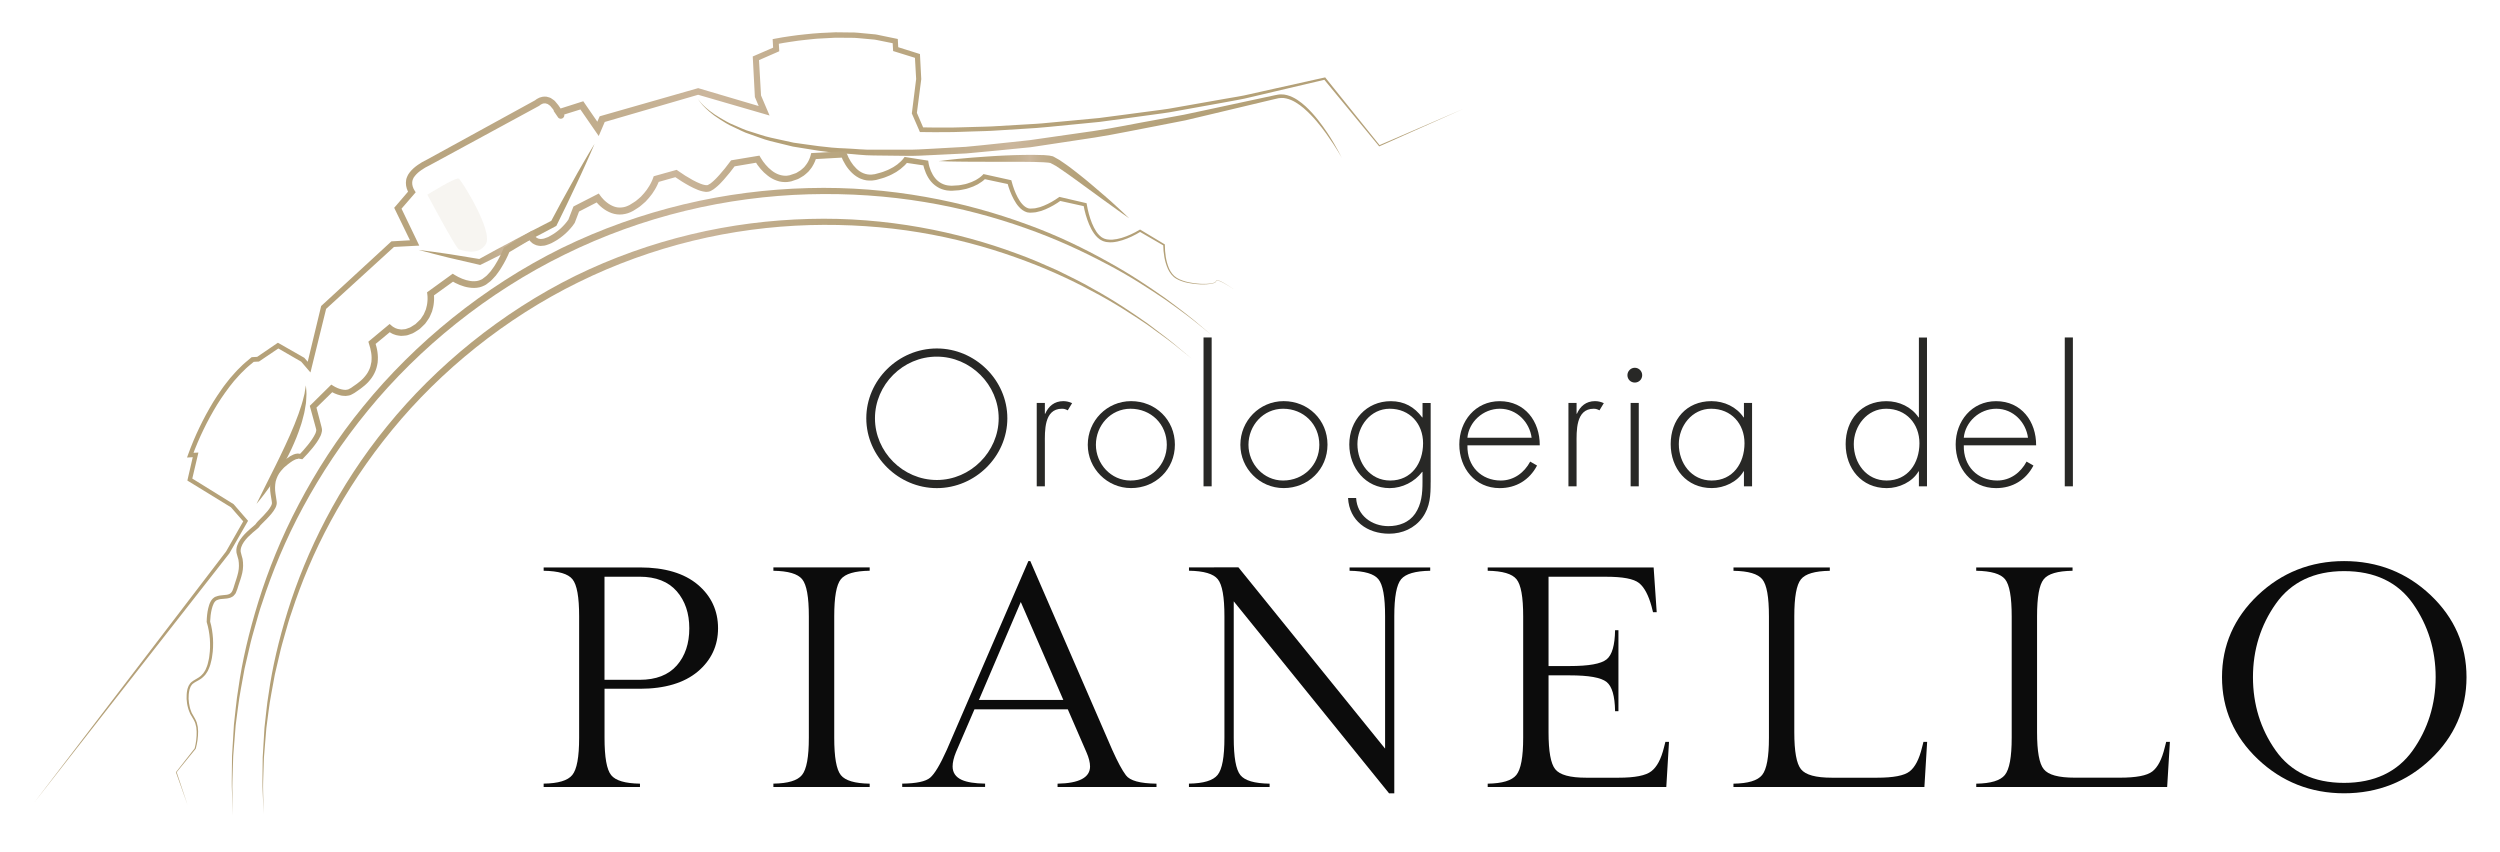 <?xml version="1.0" encoding="UTF-8"?>
<svg xmlns="http://www.w3.org/2000/svg" xmlns:xlink="http://www.w3.org/1999/xlink" version="1.1" id="Livello_1" x="0px" y="0px" viewBox="0 0 701 239" style="enable-background:new 0 0 701 239;" xml:space="preserve">
<style type="text/css">
	.st0{opacity:0.95;}
	.st1{fill:#1D1D1B;}
	.st2{fill:url(#SVGID_1_);}
	.st3{fill:#B3A077;}
	.st4{fill:url(#SVGID_00000100346502766128789630000001160098290509425839_);}
	.st5{fill:url(#SVGID_00000163778726088847713240000003030167901676987031_);}
	.st6{opacity:0.1;fill:#B09A6E;}
	.st7{fill:url(#SVGID_00000158715116833594710300000016777249526989469870_);}
	.st8{fill:url(#SVGID_00000099663781847417240260000004391698069338317990_);}
	.st9{fill:url(#SVGID_00000070828770052254971460000017808248880277076354_);}
	.st10{fill:url(#SVGID_00000174591364988894343900000000897767140559186307_);}
</style>
<g class="st0">
	<g>
		<path class="st1" d="M282.46,117.29c0,10.72-9.06,19.58-19.77,19.58c-10.73,0-19.78-8.86-19.78-19.58c0-10.72,9-19.58,19.78-19.58    C273.41,97.71,282.46,106.56,282.46,117.29z M245.34,117.29c0,9.41,7.84,17.3,17.35,17.3c9.46,0,17.34-7.94,17.34-17.3    c0-9.41-7.89-17.29-17.34-17.29C253.17,99.99,245.34,107.88,245.34,117.29z"></path>
		<path class="st1" d="M292.98,116.02h0.1c0.91-2.12,2.58-3.54,5.06-3.54c0.91,0,1.67,0.2,2.48,0.56l-1.22,2.02    c-0.56-0.3-1.01-0.45-1.62-0.45c-5.11,0-4.8,6.37-4.8,9.81v11.94h-2.28v-23.37h2.28V116.02z"></path>
		<path class="st1" d="M329.44,124.67c0,6.93-5.41,12.19-12.29,12.19c-6.73,0-12.14-5.51-12.14-12.14c0-6.72,5.36-12.24,12.14-12.24    C324.03,112.48,329.44,117.74,329.44,124.67z M307.29,124.72c0,5.32,4.2,10.02,9.71,10.02c5.72,0,10.17-4.35,10.17-10.02    c0-5.76-4.4-10.11-10.17-10.11C311.43,114.61,307.29,119.31,307.29,124.72z"></path>
		<path class="st1" d="M339.75,136.36h-2.28V94.63h2.28V136.36z"></path>
		<path class="st1" d="M372.23,124.67c0,6.93-5.41,12.19-12.29,12.19c-6.73,0-12.14-5.51-12.14-12.14c0-6.72,5.36-12.24,12.14-12.24    C366.82,112.48,372.23,117.74,372.23,124.67z M350.07,124.72c0,5.32,4.2,10.02,9.71,10.02c5.72,0,10.16-4.35,10.16-10.02    c0-5.76-4.4-10.11-10.16-10.11C354.22,114.61,350.07,119.31,350.07,124.72z"></path>
		<path class="st1" d="M401.15,135.24c0,3.59-0.1,6.83-2.32,9.91c-2.18,2.98-5.62,4.5-9.31,4.5c-6.12,0-11.18-3.59-11.53-10.01h2.27    c0.26,4.86,4.35,7.89,9.05,7.89c2.94,0,5.77-1.01,7.49-3.49c1.82-2.68,2.07-5.71,2.07-8.85v-2.88h-0.1    c-2.07,2.78-5.56,4.56-9.1,4.56c-6.78,0-11.33-5.72-11.33-12.24c0-6.73,4.8-12.14,11.64-12.14c3.79,0,6.62,1.62,8.8,4.55h0.1    v-4.04h2.28V135.24z M380.62,124.52c0,5.36,3.54,10.22,9.2,10.22c5.97,0,9.21-4.86,9.21-10.47c0-5.41-3.7-9.66-9.36-9.66    C384.31,114.61,380.62,119.47,380.62,124.52z"></path>
		<path class="st1" d="M411.47,124.87c-0.15,5.92,3.95,9.87,9.35,9.87c3.64,0,6.58-2.18,8.25-5.31l1.92,1.11    c-2.13,4.05-5.87,6.33-10.47,6.33c-6.93,0-11.33-5.61-11.33-12.24c0-6.53,4.5-12.14,11.33-12.14c7.08,0,11.28,5.67,11.23,12.39    H411.47z M429.47,122.75c-0.56-4.3-4.1-8.14-8.9-8.14c-4.76,0-8.71,3.74-9.11,8.14H429.47z"></path>
		<path class="st1" d="M442.07,116.02h0.1c0.91-2.12,2.58-3.54,5.06-3.54c0.91,0,1.67,0.2,2.48,0.56l-1.22,2.02    c-0.55-0.3-1.01-0.45-1.62-0.45c-5.1,0-4.8,6.37-4.8,9.81v11.94h-2.28v-23.37h2.28V116.02z"></path>
		<path class="st1" d="M460.47,105.2c0,1.16-0.91,2.07-2.07,2.07c-1.17,0-2.07-0.91-2.07-2.07c0-1.11,0.91-2.08,2.07-2.08    C459.56,103.12,460.47,104.09,460.47,105.2z M459.51,136.36h-2.28v-23.37h2.28V136.36z"></path>
		<path class="st1" d="M491.28,136.36H489v-4.21h-0.1c-1.72,2.99-5.46,4.71-8.91,4.71c-7.08,0-11.53-5.51-11.53-12.34    c0-6.83,4.4-12.04,11.43-12.04c3.59,0,7.03,1.62,9.01,4.55h0.1v-4.04h2.28V136.36z M470.74,124.52c0,5.36,3.54,10.22,9.21,10.22    c5.97,0,9.21-4.86,9.21-10.47c0-5.41-3.69-9.66-9.36-9.66C474.43,114.61,470.74,119.47,470.74,124.52z"></path>
		<path class="st1" d="M538.06,132.16h-0.1c-1.72,2.99-5.47,4.71-8.91,4.71c-7.07,0-11.53-5.51-11.53-12.34    c0-6.83,4.4-12.04,11.43-12.04c3.59,0,7.03,1.62,9.01,4.55h0.1v-22.4h2.27v41.73h-2.27V132.16z M538.21,124.27    c0-5.41-3.69-9.66-9.35-9.66c-5.36,0-9.06,4.86-9.06,9.91c0,5.36,3.54,10.22,9.21,10.22    C534.97,134.74,538.21,129.88,538.21,124.27z"></path>
		<path class="st1" d="M550.65,124.87c-0.16,5.92,3.94,9.87,9.36,9.87c3.64,0,6.57-2.18,8.24-5.31l1.93,1.11    c-2.12,4.05-5.87,6.33-10.48,6.33c-6.93,0-11.33-5.61-11.33-12.24c0-6.53,4.51-12.14,11.33-12.14c7.08,0,11.28,5.67,11.23,12.39    H550.65z M568.65,122.75c-0.56-4.3-4.09-8.14-8.9-8.14c-4.76,0-8.7,3.74-9.11,8.14H568.65z"></path>
		<path class="st1" d="M581.24,136.36h-2.28V94.63h2.28V136.36z"></path>
	</g>
	<g>
		<path d="M201.34,176.17c0-4.95-1.92-9.07-5.69-12.24c-3.81-3.2-9.26-4.82-16.19-4.82h-27.02v0.93c4.2,0.07,6.85,0.86,8.08,2.38    c1.26,1.56,1.87,4.97,1.87,10.4v34.04c0,5.44-0.63,8.86-1.92,10.45c-1.27,1.56-3.9,2.36-8.03,2.42v0.94h27.01v-0.93    c-4.2-0.07-6.84-0.86-8.08-2.39c-1.25-1.55-1.86-4.99-1.86-10.5v-13.72h9.95c6.93,0,12.38-1.63,16.19-4.82    C199.43,185.13,201.34,181.04,201.34,176.17z M189.78,186.59c-2.35,2.68-5.85,4.03-10.43,4.03h-9.85v-28.91h9.85    c4.57,0,8.07,1.38,10.43,4.1c2.33,2.69,3.5,6.17,3.5,10.36C193.29,180.43,192.11,183.93,189.78,186.59z"></path>
		<path d="M216.85,160.04c4.2,0.07,6.84,0.86,8.08,2.38c1.26,1.56,1.87,4.97,1.87,10.4v34.04c0,5.43-0.63,8.85-1.92,10.45    c-1.27,1.56-3.89,2.36-8.02,2.42v0.94h27v-0.93c-4.2-0.07-6.84-0.86-8.08-2.39c-1.25-1.56-1.86-5-1.86-10.5v-34.04    c0-5.43,0.61-8.84,1.86-10.4c1.24-1.53,3.88-2.31,8.08-2.38v-0.93h-27V160.04z"></path>
		<path d="M260.82,218.06c-1.26,1.07-3.83,1.62-7.84,1.67v0.93h23.24v-0.93c-2.93-0.05-5.07-0.39-6.54-1.05    c-1.7-0.77-2.57-2.04-2.57-3.77c0-1.13,0.32-2.48,0.95-4.02l5.18-12h26.17l5.22,12.02c0.68,1.54,1.02,2.9,1.02,4.01    c0,3.1-3.07,4.72-9.11,4.82v0.93h27.74v-0.93c-4.63-0.06-7.43-0.83-8.57-2.35c-1.07-1.42-2.32-3.75-3.84-7.14l-22.98-52.93h-0.53    l-22.87,52.92C263.61,214.43,262.08,216.98,260.82,218.06z M274.62,195.96l11.61-27.16l0.21,0.49l11.72,26.98h-23.69    L274.62,195.96z"></path>
		<path d="M401.03,160.04v-0.93h-22.61v0.93c4.21,0.07,6.85,0.85,8.09,2.38c1.26,1.55,1.87,4.94,1.87,10.35v37.14l-1.13-1.39    l-40-49.44l-13.86,0.02v0.93c4.2,0.07,6.85,0.86,8.08,2.38c1.26,1.56,1.86,4.97,1.86,10.4v34.04c0,5.42-0.62,8.84-1.92,10.45    c-1.27,1.56-3.9,2.36-8.03,2.43v0.94H356v-0.93c-4.28-0.07-6.95-0.86-8.19-2.39c-1.26-1.56-1.87-5-1.87-10.5v-38.24l0.41,0.51    l43.14,53.32h1.47v-49.63c0-5.44,0.63-8.84,1.92-10.41C394.18,160.89,396.84,160.11,401.03,160.04z"></path>
		<path d="M466.98,208.01l-0.41,1.61c-0.81,3.25-1.96,5.42-3.53,6.63c-1.56,1.22-4.58,1.82-9.24,1.82h-9.01    c-4.57,0-7.42-0.78-8.71-2.39c-1.25-1.56-1.87-4.96-1.87-10.39v-15.92h5.88c5.43,0,8.84,0.61,10.4,1.86    c1.53,1.23,2.31,3.91,2.38,8.19h0.94V176.7h-0.94c-0.07,4.27-0.85,6.95-2.38,8.19c-1.58,1.26-4.97,1.87-10.4,1.87h-5.88v-25.04    h16.13c4.73,0,7.76,0.58,9.24,1.76c1.47,1.17,2.65,3.38,3.52,6.57l0.41,1.62h1.03l-0.86-12.56h-46.53v0.93    c4.2,0.07,6.85,0.86,8.08,2.38c1.26,1.56,1.87,4.97,1.87,10.4v34.04c0,5.42-0.63,8.84-1.92,10.45c-1.27,1.56-3.9,2.36-8.03,2.43    v0.94h50.08l0.76-12.66H466.98z"></path>
		<path d="M539.34,208.01l-0.41,1.61c-0.79,3.27-1.96,5.51-3.48,6.69c-1.52,1.18-4.52,1.76-9.18,1.76h-12.56    c-4.58,0-7.43-0.78-8.72-2.39c-1.25-1.56-1.87-4.96-1.87-10.39v-32.46c0-5.43,0.61-8.84,1.87-10.4c1.24-1.53,3.88-2.31,8.09-2.38    v-0.93h-27.01v0.93c4.2,0.07,6.84,0.86,8.08,2.38c1.26,1.56,1.86,4.97,1.86,10.4v34.04c0,5.43-0.63,8.86-1.92,10.45    c-1.27,1.56-3.9,2.36-8.03,2.42v0.94h53.54l0.77-12.66H539.34z"></path>
		<path d="M607.4,208.01l-0.41,1.61c-0.81,3.33-1.95,5.51-3.47,6.69c-1.52,1.18-4.52,1.75-9.18,1.75h-12.56    c-4.59,0-7.44-0.78-8.72-2.39c-1.26-1.55-1.87-4.96-1.87-10.39v-32.46c0-5.44,0.61-8.84,1.87-10.4c1.23-1.53,3.87-2.31,8.08-2.38    v-0.93h-27.01v0.93c4.2,0.07,6.85,0.86,8.09,2.38c1.25,1.56,1.86,4.97,1.86,10.4v34.04c0,5.43-0.63,8.85-1.92,10.45    c-1.27,1.56-3.89,2.36-8.02,2.43v0.94h53.53l0.77-12.66H607.4z"></path>
		<path d="M681.56,166.89c-6.69-6.35-14.86-9.56-24.28-9.56c-9.35,0-17.49,3.22-24.17,9.56c-6.68,6.34-10.06,14.08-10.06,22.99    c0,8.92,3.39,16.66,10.06,23c6.69,6.34,14.82,9.56,24.17,9.56c9.42,0,17.59-3.22,24.28-9.56c6.67-6.33,10.05-14.07,10.05-23    C691.61,180.96,688.23,173.22,681.56,166.89z M676.54,210.41c-4.29,6.04-10.78,9.11-19.26,9.11c-8.49,0-14.96-3.07-19.21-9.12    c-4.21-5.97-6.34-12.88-6.34-20.52c0-7.63,2.15-14.56,6.4-20.58c4.29-6.08,10.74-9.16,19.16-9.16c8.56,0,15.06,3.08,19.32,9.17    c4.21,6.01,6.35,12.94,6.35,20.57C682.94,197.51,680.79,204.42,676.54,210.41z"></path>
	</g>
</g>
<g>
	
		<linearGradient id="SVGID_1_" gradientUnits="userSpaceOnUse" x1="37.308" y1="108.772" x2="448.031" y2="108.772" gradientTransform="matrix(0.999 -0.055 0.055 0.999 -39.173 16.899)">
		<stop offset="0" style="stop-color:#B3A077"></stop>
		<stop offset="0.21" style="stop-color:#B5A179"></stop>
		<stop offset="0.33" style="stop-color:#BAA682"></stop>
		<stop offset="0.428" style="stop-color:#C3AF90"></stop>
		<stop offset="0.486" style="stop-color:#CBB69C"></stop>
		<stop offset="0.547" style="stop-color:#C1AD8D"></stop>
		<stop offset="0.631" style="stop-color:#B9A680"></stop>
		<stop offset="0.744" style="stop-color:#B4A179"></stop>
		<stop offset="1" style="stop-color:#B3A077"></stop>
	</linearGradient>
	<path class="st2" d="M9.69,224.91l53.74-70.33l-0.04,0.06l5-8.79l0.06,0.62l-3.75-4.29l0.13,0.11l-11.93-7.32l-0.36-0.22l0.09-0.41   l1.6-6.93l0.62,0.74l-1.5,0.09l-0.91,0.05l0.31-0.85c1.85-5.15,4.22-10.05,7.04-14.73c0.74-1.14,1.45-2.3,2.26-3.41   c0.76-1.14,1.64-2.19,2.48-3.27c0.92-1.02,1.79-2.08,2.8-3.02c0.94-1,2.04-1.84,3.09-2.74l0.15-0.12l0.22-0.01l1.5-0.09l-0.34,0.12   l5.62-3.83l0.36-0.24l0.38,0.22l6.9,3.94l0.11,0.06l0.08,0.09l1.79,2.07l-1.23,0.29L90,86.03l0.05-0.22l0.17-0.16l19.32-17.78   l0.21-0.19l0.29-0.02l6.15-0.35l-0.69,1.18l-4.73-9.73l-0.24-0.5l0.37-0.42l3.91-4.56l-0.05,1.06c-0.18-0.27-0.3-0.48-0.41-0.73   c-0.12-0.24-0.21-0.49-0.29-0.74c-0.16-0.52-0.26-1.05-0.25-1.61c0-0.55,0.1-1.13,0.32-1.63c0.13-0.28,0.19-0.46,0.4-0.81l0.4-0.55   c0.24-0.36,0.71-0.77,1.06-1.12c0.38-0.31,0.75-0.64,1.15-0.9c0.79-0.56,1.6-1.03,2.5-1.46l-0.06,0.04l30.55-16.76l-0.21,0.16   c0.24-0.23,0.42-0.34,0.64-0.49c0.23-0.12,0.45-0.26,0.69-0.36c0.5-0.19,1.02-0.31,1.59-0.29c0.28-0.03,0.54,0.05,0.81,0.13   c0.26,0.08,0.54,0.14,0.77,0.26l0.63,0.43c0.2,0.15,0.45,0.28,0.58,0.47l0.9,1.08c0.16,0.19,0.24,0.35,0.36,0.52l0.34,0.51   l0.68,1.03l0.09,0.14l0.04,0.07l0.03,0.04c0,0,0.13,0.24,0.15,0.37c0,0.12,0.06,0.02-0.02,0.43c-0.04,0.11-0.09,0.31-0.37,0.53   c-0.29,0.24-0.75,0.22-0.93,0.13c-0.38-0.17-0.37-0.28-0.44-0.33l-0.03-0.05l-0.05-0.08l-0.09-0.13l-0.35-0.51l-0.74-1.08l1.26-0.4   l6.39-2.04l0.7-0.22l0.42,0.61l4.53,6.59l-1.72,0.17l1.18-2.73l0.19-0.42l0.44-0.13l26.93-7.7l0.26-0.07l0.26,0.08l18.46,5.46   l-1.05,1.18l-1.72-4.08l-0.06-0.14l-0.01-0.15l-0.56-10.64l-0.03-0.59l0.54-0.23l5.7-2.47l-0.5,0.8l-0.12-2.24l-0.04-0.72   l0.69-0.13c1.41-0.27,2.8-0.51,4.21-0.7c1.41-0.19,2.81-0.4,4.22-0.52c1.41-0.12,2.82-0.32,4.24-0.37l4.25-0.2l4.26,0.05   c1.42-0.04,2.84,0.18,4.26,0.29l2.13,0.2c0.71,0.03,1.41,0.22,2.11,0.36l4.2,0.87l0.52,0.11l0.03,0.57l0.12,2.25l-0.52-0.67   l6.1,1.92l0.49,0.16l0.02,0.5l0.34,6.48l0,0.07l-0.01,0.07l-1.24,9.57l-0.05-0.37l2,4.64l-0.61-0.41c2.36,0.08,4.74,0.04,7.11,0.05   c2.38,0.03,4.75-0.11,7.13-0.15c2.38-0.08,4.75-0.09,7.13-0.26l7.12-0.42c2.37-0.14,4.75-0.25,7.11-0.51l7.1-0.66l7.1-0.67   l7.07-0.93l7.07-0.94c2.35-0.33,4.72-0.57,7.06-1.03l14.05-2.48c2.34-0.43,4.7-0.74,7.01-1.31l6.97-1.56l13.94-3.1l0.2-0.05   l0.12,0.16l15.2,18.93l-0.19-0.05l23.59-10.19L386.84,41l-0.11,0.05l-0.08-0.1l-15.43-18.73l0.32,0.11l-13.91,3.28l-6.96,1.64   c-2.31,0.6-4.67,0.94-7.01,1.4l-14.07,2.54c-2.34,0.47-4.71,0.72-7.07,1.06l-7.08,0.97l-7.09,0.96l-7.12,0.7l-7.12,0.7   c-2.37,0.26-4.75,0.39-7.13,0.54l-7.14,0.45c-2.38,0.18-4.77,0.21-7.15,0.29c-2.38,0.06-4.76,0.2-7.15,0.19   c-2.39,0-4.77,0.05-7.17-0.02l-0.43-0.01l-0.17-0.4l-2.02-4.64l-0.08-0.17l0.03-0.19l1.2-9.57l-0.01,0.13l-0.37-6.48l0.51,0.66   l-6.11-1.9l-0.49-0.15l-0.03-0.52l-0.13-2.25l0.55,0.68l-4.06-0.82c-0.68-0.12-1.35-0.31-2.04-0.34l-2.08-0.19   c-1.38-0.1-2.76-0.31-4.16-0.27l-4.18-0.03l-4.18,0.22c-1.39,0.04-2.78,0.25-4.17,0.37c-1.39,0.12-2.77,0.34-4.15,0.54   c-1.38,0.19-2.76,0.44-4.11,0.7l0.65-0.86l0.13,2.25l0.03,0.58l-0.53,0.23l-5.69,2.49l0.51-0.82l0.61,10.64l-0.07-0.29l1.73,4.07   l0.73,1.7l-1.78-0.52L195.5,26.5h0.51l-26.89,7.83l0.63-0.56l-1.17,2.74l-0.7,1.63l-1.01-1.47l-4.54-6.58l1.12,0.38l-6.4,2   l0.52-1.48l0.34,0.5l0.08,0.12l0.04,0.05c0,0,0.01,0.02,0.01,0.01c-0.06-0.05-0.05-0.14-0.42-0.31c-0.18-0.09-0.64-0.11-0.92,0.13   c-0.28,0.22-0.33,0.43-0.36,0.54c-0.06,0.42-0.02,0.3-0.02,0.41c0,0.11,0.12,0.32,0.11,0.3l-0.01-0.03l-0.03-0.05l-0.08-0.12   l-0.66-1.01l-0.33-0.51c-0.11-0.16-0.22-0.37-0.33-0.48l-0.66-0.8c-0.1-0.15-0.25-0.18-0.37-0.29l-0.37-0.27   c-0.13-0.07-0.26-0.07-0.38-0.12c-0.12-0.04-0.25-0.11-0.39-0.07c-0.13,0.02-0.26,0-0.39,0.01c-0.13,0.04-0.27,0.09-0.4,0.12   l-0.4,0.21c-0.11,0.08-0.27,0.19-0.33,0.24l-0.1,0.09l-0.11,0.06l-30.63,16.63l-0.02,0.01l-0.04,0.02   c-0.74,0.35-1.52,0.79-2.21,1.28c-0.37,0.23-0.67,0.52-1,0.77c-0.27,0.3-0.54,0.46-0.81,0.85l-0.41,0.55   c0,0.04-0.12,0.28-0.18,0.42c-0.1,0.15-0.12,0.32-0.15,0.5c-0.03,0.17-0.08,0.34-0.06,0.52c-0.01,0.35,0.05,0.71,0.16,1.07   c0.06,0.18,0.12,0.36,0.2,0.53c0.07,0.16,0.18,0.35,0.25,0.46l0.37,0.58l-0.41,0.48l-3.93,4.54l0.12-0.92l4.69,9.75l0.53,1.11   l-1.23,0.06l-6.15,0.33l0.5-0.21l-19.4,17.7l0.22-0.38l-4.12,16.72l-0.33,1.35l-0.9-1.05l-1.78-2.07l0.18,0.15l-6.88-3.97   l0.73-0.03l-5.63,3.8l-0.16,0.11l-0.19,0.01l-1.5,0.08l0.37-0.13c-1.01,0.85-2.06,1.65-2.98,2.62c-0.98,0.9-1.83,1.93-2.72,2.91   c-0.82,1.05-1.68,2.07-2.43,3.18c-0.8,1.07-1.5,2.21-2.23,3.33c-2.79,4.56-5.16,9.43-6.99,14.44l-0.61-0.8l1.5-0.08l0.8-0.04   l-0.18,0.78l-1.63,6.92l-0.26-0.63l11.89,7.37l0.07,0.04l0.05,0.07l3.73,4.3l0.25,0.29l-0.19,0.33l-5.04,8.77l-0.02,0.03   l-0.02,0.03L9.69,224.91z"></path>
	<path class="st3" d="M71.93,141.27c0,0,1.01-2.04,2.53-5.11c0.76-1.52,1.65-3.29,2.6-5.19c0.92-1.9,1.95-3.92,2.88-5.97   c1.92-4.07,3.63-8.22,4.6-11.44c0.29-0.8,0.42-1.55,0.61-2.22c0.2-0.67,0.31-1.25,0.36-1.74c0.15-0.98,0.26-1.55,0.26-1.55   s0.06,0.56,0.13,1.57c0.05,0.51,0.05,1.12-0.01,1.82c-0.05,0.7-0.04,1.52-0.23,2.36c-0.16,0.85-0.26,1.8-0.55,2.75   c-0.26,0.95-0.48,1.99-0.86,3c-0.66,2.06-1.53,4.2-2.5,6.28c-1.95,4.17-4.33,8.09-6.31,10.9c-0.98,1.41-1.88,2.53-2.5,3.32   C72.32,140.85,71.93,141.27,71.93,141.27z"></path>
	
		<linearGradient id="SVGID_00000111898412572991666810000003421711082467898508_" gradientUnits="userSpaceOnUse" x1="233.92" y1="37.091" x2="413.34" y2="37.091" gradientTransform="matrix(0.999 -0.055 0.055 0.999 -39.173 16.899)">
		<stop offset="0" style="stop-color:#B3A077"></stop>
		<stop offset="0.21" style="stop-color:#B5A179"></stop>
		<stop offset="0.33" style="stop-color:#BAA682"></stop>
		<stop offset="0.428" style="stop-color:#C3AF90"></stop>
		<stop offset="0.486" style="stop-color:#CBB69C"></stop>
		<stop offset="0.547" style="stop-color:#C1AD8D"></stop>
		<stop offset="0.631" style="stop-color:#B9A680"></stop>
		<stop offset="0.744" style="stop-color:#B4A179"></stop>
		<stop offset="1" style="stop-color:#B3A077"></stop>
	</linearGradient>
	<path style="fill:url(#SVGID_00000111898412572991666810000003421711082467898508_);" d="M195.71,27.73c0,0,0.39,0.66,1.38,1.67   c1,1,2.59,2.35,4.87,3.67c1.15,0.64,2.37,1.45,3.87,2.01c1.47,0.59,2.99,1.41,4.78,1.88c1.76,0.51,3.59,1.23,5.61,1.66   c2.01,0.44,4.13,0.9,6.33,1.39c4.49,0.6,9.32,1.45,14.51,1.6c2.59,0.1,5.24,0.43,7.97,0.36c2.72,0,5.51,0,8.34,0   c2.83,0.08,5.7-0.16,8.61-0.3c2.91-0.17,5.85-0.33,8.82-0.5c5.92-0.54,11.93-1.25,17.94-1.87c5.99-0.86,11.98-1.72,17.87-2.56   c5.89-0.86,11.63-2.1,17.22-3.08c2.79-0.51,5.53-1.02,8.22-1.51c2.67-0.57,5.28-1.13,7.83-1.67c5.09-1.09,9.9-2.13,14.34-3.08   c1.11-0.24,2.2-0.47,3.26-0.7c0.23-0.05,0.58-0.12,0.84-0.16c0.26-0.04,0.52-0.08,0.84-0.08c0.62-0.02,1.17,0.07,1.71,0.21   c2.15,0.58,3.78,1.87,5.18,3.11c2.75,2.56,4.62,5.23,6.11,7.42c1.48,2.21,2.49,4.04,3.17,5.29c0.66,1.26,1,1.93,1,1.93   s-1.42-2.7-4.49-7c-1.56-2.12-3.52-4.7-6.28-7.09c-1.38-1.15-3.01-2.3-4.91-2.73c-0.94-0.22-1.87-0.17-2.91,0.11   c-1.06,0.25-2.14,0.51-3.25,0.77c-4.43,1.06-9.22,2.2-14.29,3.41c-2.54,0.61-5.14,1.22-7.8,1.85c-2.69,0.52-5.43,1.06-8.23,1.61   c-5.6,1.03-11.34,2.3-17.25,3.22c-5.91,0.89-11.92,1.79-17.92,2.71c-6.05,0.58-12.09,1.24-18.05,1.74   c-2.99,0.15-5.95,0.29-8.89,0.43c-2.93,0.13-5.82,0.34-8.68,0.24c-2.85-0.03-5.66-0.06-8.4-0.1c-2.75,0.01-5.42-0.38-8.03-0.54   c-5.23-0.28-10.11-1.25-14.61-1.95c-2.22-0.54-4.35-1.07-6.37-1.56c-2.02-0.51-3.85-1.31-5.61-1.88c-1.78-0.54-3.3-1.43-4.76-2.08   c-1.48-0.62-2.7-1.48-3.84-2.18c-2.26-1.41-3.79-2.89-4.75-3.93C196.06,28.4,195.71,27.73,195.71,27.73z"></path>
	
		<linearGradient id="SVGID_00000114788655206164845880000013235568061042175118_" gradientUnits="userSpaceOnUse" x1="153.349" y1="50.828" x2="204.29" y2="50.828" gradientTransform="matrix(0.999 -0.055 0.055 0.999 -39.173 16.899)">
		<stop offset="0" style="stop-color:#B3A077"></stop>
		<stop offset="0.21" style="stop-color:#B5A179"></stop>
		<stop offset="0.33" style="stop-color:#BAA682"></stop>
		<stop offset="0.428" style="stop-color:#C3AF90"></stop>
		<stop offset="0.486" style="stop-color:#CBB69C"></stop>
		<stop offset="0.547" style="stop-color:#C1AD8D"></stop>
		<stop offset="0.631" style="stop-color:#B9A680"></stop>
		<stop offset="0.744" style="stop-color:#B4A179"></stop>
		<stop offset="1" style="stop-color:#B3A077"></stop>
	</linearGradient>
	<path style="fill:url(#SVGID_00000114788655206164845880000013235568061042175118_);" d="M117.35,70.07   c2.91,0.33,5.8,0.79,8.69,1.19l8.65,1.41l-0.52,0.07c3.41-1.9,6.84-3.75,10.29-5.56c3.44-1.84,6.92-3.6,10.38-5.39l-0.41,0.41   c1.95-3.7,3.95-7.37,6-11.01c1.02-1.83,2.01-3.67,3.09-5.47c1.06-1.8,2.1-3.62,3.2-5.4c-0.8,1.94-1.67,3.84-2.52,5.75   c-0.84,1.92-1.75,3.8-2.63,5.7c-1.76,3.79-3.58,7.56-5.44,11.3L156,63.34l-0.28,0.15c-3.45,1.82-6.88,3.66-10.36,5.43   c-3.46,1.79-6.95,3.54-10.45,5.25l-0.27,0.13l-0.25-0.06l-8.54-1.98C123.02,71.53,120.17,70.86,117.35,70.07z"></path>
	<path class="st6" d="M119.83,54.59c0,0,8.1,15.23,8.85,15.35c0.76,0.12,5.2,2.04,7.51-1.42c2.31-3.47-6.74-17.88-7.52-18.43   C127.89,49.56,119.83,54.59,119.83,54.59z"></path>
	
		<linearGradient id="SVGID_00000147916145832979549640000006273928219706735781_" gradientUnits="userSpaceOnUse" x1="77.34" y1="127.087" x2="380.915" y2="127.087" gradientTransform="matrix(0.999 -0.055 0.055 0.999 -39.173 16.899)">
		<stop offset="0" style="stop-color:#B3A077"></stop>
		<stop offset="0.21" style="stop-color:#B5A179"></stop>
		<stop offset="0.33" style="stop-color:#BAA682"></stop>
		<stop offset="0.428" style="stop-color:#C3AF90"></stop>
		<stop offset="0.486" style="stop-color:#CBB69C"></stop>
		<stop offset="0.547" style="stop-color:#C1AD8D"></stop>
		<stop offset="0.631" style="stop-color:#B9A680"></stop>
		<stop offset="0.744" style="stop-color:#B4A179"></stop>
		<stop offset="1" style="stop-color:#B3A077"></stop>
	</linearGradient>
	<path style="fill:url(#SVGID_00000147916145832979549640000006273928219706735781_);" d="M52.59,225.71l-3.25-9.14l-0.01-0.04   l0.03-0.04l5.25-6.68l-0.03,0.05c0.39-1.54,0.6-3.15,0.56-4.74l-0.1-1.18c-0.07-0.39-0.19-0.76-0.28-1.14   c-0.25-0.72-0.69-1.38-1.1-2.09c-0.23-0.33-0.41-0.69-0.55-1.1c-0.14-0.39-0.33-0.78-0.4-1.18c-0.23-0.8-0.33-1.61-0.39-2.44   c-0.01-0.83,0.01-1.66,0.18-2.48c0.05-0.42,0.26-0.81,0.39-1.21c0.22-0.37,0.47-0.79,0.82-1.06c0.61-0.51,1.45-0.88,2.05-1.3   c0.31-0.23,0.63-0.44,0.87-0.74c0.28-0.26,0.51-0.55,0.7-0.89c0.22-0.32,0.4-0.65,0.52-1.03c0.13-0.37,0.32-0.7,0.39-1.09   c0.16-0.79,0.4-1.49,0.46-2.31c0.24-1.62,0.24-3.15,0.14-4.74c-0.14-1.57-0.4-3.16-0.86-4.63l-0.03-0.09l0-0.07   c0.03-1.27,0.14-2.52,0.43-3.77c0.15-0.63,0.33-1.25,0.65-1.86c0.28-0.58,0.9-1.28,1.58-1.45c1.29-0.53,2.72-0.28,3.62-0.67   c0.92-0.35,1.15-1.45,1.53-2.68c0.4-1.2,0.79-2.34,1.04-3.5c0.26-1.16,0.24-2.31,0.06-3.44c-0.17-0.59-0.3-1.01-0.49-1.75   c-0.1-0.26-0.09-0.72-0.1-1.09c0.04-0.36,0.09-0.72,0.2-1.05c0.43-1.33,1.26-2.38,2.13-3.32c0.88-0.92,1.87-1.74,2.78-2.52   l0.29-0.27c-0.03,0.04,0.09-0.13,0.19-0.28c0.31-0.4,0.47-0.53,0.71-0.79l1.29-1.31c0.83-0.88,1.65-1.79,2.15-2.75   c0.12-0.24,0.2-0.47,0.23-0.66c0.04-0.12-0.03-0.43-0.06-0.75c-0.08-0.62-0.22-1.15-0.3-1.81c-0.21-1.25-0.21-2.6,0.04-3.91   c0.31-1.3,0.89-2.57,1.75-3.58c0.46-0.48,0.84-1.04,1.37-1.44c0.49-0.4,0.89-0.81,1.46-1.19c0.54-0.4,1.1-0.76,1.75-1.04   c0.32-0.14,0.71-0.25,1.14-0.29c0.45,0.02,1.03-0.03,1.53,0.75l-1.22-0.21c0.91-0.93,1.81-1.93,2.63-2.96   c0.82-1.03,1.59-2.11,2.1-3.2c0.1-0.27,0.21-0.54,0.23-0.77c0.02-0.26,0.04-0.27-0.08-0.68l-0.53-1.95l-1.07-3.9l-0.12-0.46   l0.35-0.34l5.2-5.14l0.48-0.47l0.59,0.37c0.67,0.42,1.5,0.79,2.27,0.96c0.39,0.13,0.77,0.11,1.15,0.15   c0.34-0.08,0.72-0.05,0.98-0.26c0.26-0.08,0.68-0.39,1.06-0.66c0.4-0.26,0.76-0.51,1.12-0.78c0.71-0.53,1.39-1.08,1.95-1.72   c0.57-0.63,1.08-1.31,1.42-2.07c0.39-0.74,0.57-1.55,0.71-2.37c0.01-0.42,0.08-0.83,0.05-1.26c-0.04-0.42-0.01-0.85-0.11-1.27   c-0.12-0.86-0.36-1.69-0.62-2.53l-0.18-0.59l0.45-0.38l4.94-4.11l0.58-0.48l0.62,0.54c0.17,0.15,0.48,0.37,0.77,0.5   c0.27,0.19,0.61,0.24,0.91,0.36c0.32,0.08,0.65,0.09,0.97,0.15c0.33-0.01,0.65-0.06,0.98-0.09c0.33-0.01,0.64-0.21,0.97-0.3   c0.33-0.09,0.65-0.22,0.94-0.44l0.9-0.57c0.04-0.02,0.23-0.15,0.15-0.08l0.21-0.21l0.43-0.41l0.84-0.82l0.55-0.84   c0.2-0.26,0.38-0.55,0.5-0.9l0.42-0.98l0.26-1.04c0.11-0.34,0.1-0.71,0.16-1.07c0.06-0.35,0.04-0.72,0.05-1.07   c0.01-0.35-0.03-0.74-0.07-1.03l-0.07-0.58l0.44-0.32l6.25-4.53l0.51-0.37l0.56,0.36c0.62,0.39,1.37,0.77,2.1,1.06   c0.73,0.29,1.49,0.51,2.24,0.62c0.75,0.11,1.5,0.11,2.18-0.05c0.34-0.11,0.68-0.2,0.98-0.37c0.04-0.01,0.24-0.13,0.15-0.06   l0.25-0.19l0.51-0.39c0.35-0.25,0.68-0.52,0.89-0.8l0.75-0.82c0.46-0.67,0.98-1.28,1.38-2c0.86-1.38,1.62-2.9,2.22-4.39l0.13-0.31   l0.28-0.17l6.74-4.03l0.95-0.57l0.47,1.09c0.05,0.11,0.18,0.35,0.31,0.5c0.11,0.19,0.3,0.28,0.43,0.44   c0.19,0.07,0.34,0.21,0.54,0.26c0.21,0.01,0.4,0.09,0.61,0.1l0.69-0.08c0.23-0.01,0.48-0.16,0.72-0.23   c0.22-0.09,0.52-0.17,0.69-0.26l0.79-0.44c0.57-0.28,0.97-0.61,1.42-0.91c0.45-0.31,0.88-0.71,1.31-1.07   c0.4-0.4,0.82-0.79,1.18-1.22c0.37-0.41,0.73-0.89,1-1.3l-0.08,0.17l1.32-3.43l0.14-0.35l0.34-0.18l6-3.07l0.76-0.39l0.51,0.71   c0.2,0.28,0.49,0.63,0.77,0.91c0.28,0.3,0.59,0.58,0.91,0.83c0.63,0.51,1.33,0.92,2.06,1.19c0.72,0.27,1.49,0.36,2.25,0.26   c0.38-0.01,0.75-0.14,1.12-0.24c0.34-0.11,0.78-0.33,1.03-0.45c0.72-0.5,1.64-0.93,2.2-1.49l0.93-0.8l0.86-0.94   c0.56-0.64,1.07-1.33,1.5-2.07c0.22-0.37,0.43-0.73,0.61-1.12c0.19-0.37,0.35-0.79,0.47-1.12l0.18-0.51l0.47-0.13l5.54-1.55   l0.43-0.12l0.37,0.27c1.32,0.94,2.72,1.83,4.14,2.6c0.71,0.38,1.44,0.75,2.16,1.02c0.36,0.15,0.72,0.25,1.06,0.33   c0.34,0.08,0.69,0.12,0.87,0.07c0,0.01,0.19-0.05,0.04,0.03l0.27-0.16l0.54-0.31c0.33-0.22,0.53-0.46,0.82-0.68   c0.26-0.2,0.56-0.55,0.84-0.81c0.29-0.28,0.56-0.58,0.83-0.89c1.09-1.21,2.13-2.51,3.09-3.83l0.23-0.3l0.36-0.06l6.97-1.16   l0.62-0.1l0.32,0.56c0.38,0.66,0.88,1.36,1.4,1.97c0.52,0.63,1.12,1.19,1.74,1.67c1.25,0.99,2.74,1.53,4.23,1.43l0.55-0.09   c0.05,0,0.27-0.05,0.19-0.02l0.31-0.11l1.24-0.42c0.46-0.11,0.66-0.37,1.01-0.54c0.32-0.18,0.64-0.36,0.92-0.65   c0.27-0.28,0.62-0.48,0.83-0.81c0.22-0.32,0.51-0.59,0.69-0.94c0.19-0.34,0.41-0.67,0.54-1.04c0.16-0.34,0.29-0.75,0.37-1.05   l0.17-0.67l0.64-0.04l8.48-0.45l0.63-0.03l0.22,0.61c0.27,0.75,0.67,1.56,1.12,2.28c0.45,0.73,0.98,1.39,1.57,1.96   c1.18,1.17,2.72,1.81,4.32,1.69l0.6-0.08l0.26-0.03l0.33-0.09l1.32-0.36c0.46-0.1,0.83-0.28,1.23-0.43c0.39-0.17,0.8-0.28,1.18-0.5   l1.15-0.61l1.07-0.72c0.32-0.28,0.67-0.54,0.97-0.83c0.3-0.29,0.61-0.62,0.8-0.89l0.3-0.41l0.47,0.08l5.6,0.88l0.55,0.09l0.08,0.56   c0.11,0.75,0.36,1.58,0.67,2.32c0.32,0.75,0.72,1.46,1.23,2.07c1.01,1.22,2.47,1.97,4.07,2.05c0.18,0.01,0.43,0.04,0.56,0.03   l0.66-0.04l1.31-0.08c0.43-0.04,0.81-0.15,1.22-0.22c0.4-0.06,0.81-0.14,1.2-0.29c0.81-0.23,1.57-0.56,2.3-0.94   c0.34-0.23,0.72-0.41,1.04-0.66c0.32-0.23,0.66-0.51,0.89-0.75l0.27-0.29l0.35,0.08l7.08,1.57l0.37,0.08l0.1,0.37   c0.39,1.51,0.95,3.03,1.67,4.41c0.38,0.68,0.77,1.35,1.28,1.9c0.25,0.27,0.51,0.54,0.81,0.74c0.28,0.22,0.59,0.34,0.9,0.46   c0.36,0.06,0.57,0.12,1.02,0.05c0.39-0.05,0.84-0.01,1.18-0.13l1.08-0.26l1.1-0.41c1.45-0.6,2.86-1.4,4.13-2.31l0.21-0.15   l0.23,0.05l7.08,1.65l0.32,0.08l0.05,0.32c0.3,1.79,0.77,3.59,1.45,5.28c0.34,0.85,0.76,1.65,1.25,2.4   c0.25,0.37,0.53,0.71,0.84,1.01c0.32,0.29,0.65,0.59,1.03,0.75c0.2,0.11,0.34,0.18,0.58,0.24c0.22,0.06,0.46,0.15,0.66,0.15   c0.4,0.07,0.85,0.07,1.3,0.07c0.89-0.06,1.79-0.24,2.66-0.5c1.75-0.53,3.44-1.32,5.01-2.26l0.16-0.09l0.15,0.09l6.69,4.02   l0.11,0.07l0,0.13c0.01,2.26,0.3,4.6,1.21,6.68c0.47,1.03,1.16,1.96,2.12,2.55c0.49,0.32,0.99,0.53,1.54,0.73   c0.53,0.2,1.09,0.36,1.65,0.48c1.12,0.26,2.26,0.41,3.41,0.47c1.15,0.05,2.31,0.05,3.43-0.19c0.27-0.07,0.56-0.14,0.78-0.3   c0.12-0.07,0.15-0.21,0.21-0.34c0.06-0.15,0.3-0.18,0.42-0.16c0.59,0.09,1.1,0.38,1.61,0.65c1.01,0.56,1.98,1.19,2.92,1.85   c-0.95-0.64-1.93-1.26-2.95-1.8c-0.51-0.25-1.04-0.54-1.59-0.62c-0.14,0-0.27-0.02-0.33,0.11c-0.06,0.11-0.1,0.3-0.24,0.38   c-0.24,0.19-0.53,0.26-0.82,0.33c-1.14,0.26-2.3,0.29-3.46,0.25c-1.16-0.04-2.32-0.18-3.45-0.42c-0.57-0.11-1.13-0.26-1.68-0.46   c-0.54-0.18-1.12-0.42-1.6-0.72c-1.03-0.6-1.78-1.6-2.28-2.65c-0.98-2.15-1.31-4.5-1.36-6.83l0.11,0.2l-6.75-3.91l0.31,0   c-1.62,1-3.31,1.83-5.13,2.41c-0.91,0.29-1.85,0.5-2.82,0.58c-0.49,0.01-0.98,0.02-1.49-0.06c-0.27-0.02-0.48-0.09-0.7-0.15   c-0.22-0.04-0.51-0.16-0.72-0.28c-0.48-0.2-0.87-0.54-1.24-0.86c-0.36-0.35-0.68-0.72-0.96-1.12c-0.56-0.8-1.01-1.65-1.38-2.53   c-0.74-1.76-1.25-3.58-1.59-5.47l0.37,0.4l-7.1-1.57l0.43-0.1c-1.37,1-2.8,1.82-4.35,2.49l-1.18,0.45l-1.29,0.32   c-0.44,0.13-0.82,0.09-1.24,0.15c-0.23,0.01-0.34,0.04-0.67,0.03L288,59.54c-0.46-0.16-0.9-0.34-1.27-0.62   c-0.39-0.25-0.71-0.57-1-0.89c-0.61-0.64-1.04-1.38-1.46-2.12c-0.8-1.5-1.38-3.05-1.82-4.68l0.46,0.45l-7.1-1.51l0.63-0.21   c-0.71,0.76-1.46,1.23-2.27,1.72c-0.82,0.44-1.66,0.81-2.55,1.07c-0.43,0.17-0.89,0.26-1.35,0.35c-0.46,0.08-0.93,0.2-1.37,0.25   l-1.31,0.09l-0.66,0.05c-0.31,0.02-0.5-0.02-0.75-0.03c-0.48-0.01-0.95-0.1-1.43-0.22c-0.47-0.09-0.92-0.31-1.37-0.5   c-0.42-0.24-0.86-0.47-1.23-0.79c-0.4-0.28-0.72-0.65-1.05-1c-0.63-0.73-1.1-1.56-1.48-2.42c-0.37-0.87-0.65-1.73-0.8-2.72   l0.63,0.64l-5.61-0.83l0.76-0.34c-0.64,0.91-1.35,1.49-2.11,2.12l-1.19,0.83l-1.26,0.69c-0.41,0.25-0.9,0.39-1.34,0.59   c-0.45,0.18-0.91,0.38-1.35,0.48l-1.32,0.37l-0.33,0.09c-0.21,0.05-0.28,0.04-0.42,0.07l-0.76,0.1c-0.51,0.03-1.04,0.01-1.55-0.05   c-0.51-0.09-1.02-0.19-1.5-0.41c-0.5-0.16-0.93-0.45-1.37-0.71c-0.41-0.29-0.83-0.59-1.18-0.95c-0.72-0.69-1.35-1.46-1.85-2.29   c-0.52-0.84-0.94-1.66-1.3-2.63l0.85,0.58l-8.48,0.48l0.8-0.7c-0.12,0.54-0.27,0.96-0.47,1.41c-0.17,0.45-0.43,0.86-0.66,1.27   c-0.22,0.43-0.57,0.78-0.85,1.16c-0.27,0.41-0.69,0.67-1.02,1.01c-0.33,0.34-0.76,0.6-1.2,0.85c-0.42,0.22-0.89,0.58-1.29,0.67   l-1.23,0.42l-0.31,0.11c-0.29,0.08-0.29,0.05-0.45,0.09l-0.73,0.11c-0.49,0-1,0.04-1.49-0.04c-0.5-0.06-0.98-0.17-1.44-0.35   c-0.47-0.14-0.9-0.37-1.33-0.59c-0.42-0.24-0.82-0.49-1.19-0.79c-0.75-0.57-1.43-1.22-2.02-1.92c-0.6-0.71-1.13-1.43-1.62-2.28   l0.94,0.46l-6.97,1.18l0.59-0.36c-1.01,1.38-2.06,2.7-3.2,3.98c-0.28,0.32-0.57,0.64-0.88,0.95c-0.33,0.32-0.57,0.62-0.96,0.93   c-0.37,0.31-0.76,0.66-1.13,0.9l-0.54,0.32l-0.27,0.15c-0.35,0.15-0.37,0.11-0.57,0.17c-0.63,0.12-1.14,0.02-1.61-0.08   c-0.47-0.1-0.91-0.24-1.33-0.41c-0.84-0.32-1.62-0.71-2.38-1.12c-1.52-0.82-2.94-1.73-4.36-2.72l0.8,0.15l-5.54,1.57l0.65-0.64   c-0.18,0.52-0.35,0.95-0.57,1.38c-0.2,0.45-0.44,0.87-0.68,1.28c-0.48,0.83-1.05,1.62-1.68,2.34l-0.97,1.07l-1.13,0.98   c-0.76,0.7-1.53,1.03-2.29,1.57c-0.55,0.3-0.94,0.47-1.45,0.65c-0.5,0.14-1,0.3-1.53,0.34c-1.04,0.13-2.13,0-3.1-0.36   c-0.98-0.35-1.86-0.87-2.64-1.5c-0.39-0.31-0.76-0.64-1.1-1c-0.35-0.37-0.65-0.71-0.98-1.17l1.26,0.32l-5.99,3.09l0.47-0.53   l-1.3,3.42l-0.04,0.1l-0.04,0.07c-0.39,0.6-0.77,1.08-1.21,1.57c-0.41,0.49-0.88,0.93-1.34,1.37c-0.49,0.41-0.95,0.84-1.5,1.22   c-0.54,0.37-1.1,0.78-1.62,1.03l-0.79,0.43c-0.37,0.19-0.66,0.26-0.99,0.4c-0.34,0.1-0.63,0.26-1,0.3l-1.11,0.1   c-0.38,0-0.78-0.12-1.16-0.2c-0.38-0.11-0.73-0.34-1.08-0.54c-0.29-0.26-0.63-0.51-0.84-0.84c-0.24-0.32-0.43-0.61-0.6-1.06   l1.42,0.53l-6.76,4.01l0.41-0.48c-0.68,1.66-1.45,3.2-2.4,4.7c-0.43,0.77-1.01,1.46-1.52,2.19l-0.98,1.06   c-0.33,0.39-0.67,0.65-1.01,0.89l-0.51,0.39l-0.25,0.19c-0.28,0.17-0.27,0.14-0.42,0.23c-0.45,0.25-0.93,0.39-1.41,0.53   c-0.97,0.22-1.96,0.21-2.89,0.07c-0.93-0.13-1.82-0.4-2.67-0.74c-0.85-0.35-1.63-0.73-2.44-1.25l1.07-0.02l-6.26,4.51l0.37-0.91   c0.06,0.49,0.09,0.89,0.09,1.32c-0.01,0.43,0,0.86-0.06,1.28c-0.07,0.42-0.07,0.85-0.19,1.26l-0.32,1.24   c-0.15,0.4-0.34,0.8-0.51,1.19c-0.15,0.4-0.37,0.78-0.65,1.15l-0.78,1.11l-0.85,0.83l-0.43,0.41l-0.21,0.2   c-0.23,0.19-0.22,0.16-0.34,0.24l-1.09,0.69c-0.35,0.25-0.76,0.42-1.19,0.55c-0.43,0.13-0.82,0.35-1.28,0.38   c-0.45,0.04-0.91,0.11-1.36,0.11c-0.45-0.06-0.92-0.09-1.37-0.21c-0.43-0.16-0.89-0.26-1.28-0.51c-0.42-0.22-0.77-0.44-1.18-0.81   l1.2,0.05l-4.95,4.1l0.27-0.97c0.28,0.93,0.56,1.87,0.69,2.85c0.1,0.48,0.08,0.99,0.12,1.49c0.03,0.5-0.05,1.01-0.07,1.51   c-0.16,1-0.41,2-0.88,2.91c-0.43,0.93-1.04,1.75-1.71,2.48c-0.67,0.74-1.44,1.36-2.21,1.93c-0.38,0.29-0.79,0.56-1.16,0.81   c-0.38,0.25-0.7,0.52-1.3,0.79c-0.53,0.33-1.11,0.34-1.67,0.42c-0.54-0.03-1.11-0.03-1.6-0.19c-1.03-0.25-1.91-0.65-2.81-1.21   l1.07-0.1l-5.23,5.11l0.22-0.8l1.03,3.91l0.51,1.96c0.09,0.22,0.2,0.9,0.1,1.3c-0.07,0.45-0.21,0.8-0.35,1.17   c-0.64,1.36-1.48,2.46-2.35,3.54c-0.88,1.07-1.79,2.08-2.77,3.06l-1.22-0.21c0.16,0.24,0.04,0.07-0.1,0.11   c-0.17,0.03-0.41,0.07-0.64,0.17c-0.49,0.2-0.96,0.5-1.42,0.84c-0.47,0.29-0.94,0.76-1.42,1.13c-0.46,0.34-0.78,0.82-1.18,1.22   c-0.75,0.86-1.21,1.89-1.5,2.97c-0.21,1.1-0.24,2.25-0.05,3.43c0.06,0.56,0.21,1.24,0.28,1.84c0.02,0.29,0.12,0.6,0.05,1.09   c-0.06,0.41-0.21,0.76-0.37,1.08c-0.66,1.23-1.54,2.14-2.4,3.05l-1.31,1.31l-0.55,0.57c-0.08,0.1-0.11,0.19-0.34,0.47   c-0.13,0.12-0.27,0.26-0.38,0.35c-0.97,0.81-1.89,1.56-2.72,2.41c-0.82,0.85-1.53,1.8-1.87,2.82c-0.09,0.25-0.12,0.52-0.16,0.76   c0.03,0.24-0.05,0.4,0.06,0.74c0.09,0.46,0.33,1.22,0.48,1.81c0.21,1.3,0.2,2.64-0.09,3.9c-0.28,1.25-0.71,2.45-1.09,3.58   c-0.2,0.61-0.31,1.13-0.63,1.82c-0.1,0.34-0.33,0.63-0.61,0.91c-0.23,0.32-0.61,0.44-0.94,0.62c-1.42,0.51-2.6,0.2-3.62,0.63   c-0.97,0.25-1.37,1.47-1.66,2.58c-0.28,1.14-0.42,2.37-0.46,3.55l-0.03-0.15c0.48,1.61,0.71,3.23,0.83,4.88   c0.08,1.62,0.04,3.34-0.23,4.9c-0.07,0.79-0.34,1.64-0.52,2.42c-0.09,0.4-0.3,0.78-0.44,1.17c-0.14,0.4-0.35,0.77-0.6,1.12   c-0.21,0.37-0.48,0.7-0.8,0.99c-0.28,0.33-0.64,0.56-0.98,0.8c-0.72,0.49-1.41,0.73-2.05,1.25c-0.29,0.21-0.46,0.53-0.65,0.82   c-0.11,0.36-0.31,0.69-0.36,1.08c-0.18,0.76-0.21,1.54-0.21,2.33c0.05,0.79,0.13,1.57,0.33,2.34c0.06,0.4,0.23,0.74,0.35,1.11   c0.11,0.37,0.28,0.73,0.51,1.06c0.39,0.69,0.85,1.4,1.11,2.2c0.09,0.41,0.21,0.81,0.28,1.21l0.09,1.23   c0.01,1.64-0.23,3.26-0.65,4.83l-0.01,0.03l-0.02,0.02l-5.36,6.59l0.01-0.08L52.59,225.71z"></path>
	
		<linearGradient id="SVGID_00000108308731567557952060000001959316734514249376_" gradientUnits="userSpaceOnUse" x1="300.344" y1="54.133" x2="352.783" y2="54.133" gradientTransform="matrix(0.999 -0.055 0.055 0.999 -39.173 16.899)">
		<stop offset="0" style="stop-color:#B3A077"></stop>
		<stop offset="0.21" style="stop-color:#B5A179"></stop>
		<stop offset="0.33" style="stop-color:#BAA682"></stop>
		<stop offset="0.428" style="stop-color:#C3AF90"></stop>
		<stop offset="0.486" style="stop-color:#CBB69C"></stop>
		<stop offset="0.547" style="stop-color:#C1AD8D"></stop>
		<stop offset="0.631" style="stop-color:#B9A680"></stop>
		<stop offset="0.744" style="stop-color:#B4A179"></stop>
		<stop offset="1" style="stop-color:#B3A077"></stop>
	</linearGradient>
	<path style="fill:url(#SVGID_00000108308731567557952060000001959316734514249376_);" d="M263.2,45.17c0,0,0.92-0.14,2.52-0.31   c1.61-0.16,3.9-0.45,6.67-0.65c2.76-0.19,5.98-0.47,9.45-0.61c3.47-0.15,7.15-0.25,10.91-0.11l1.45,0.13l0.83,0.17l0.1,0.02l0.03,0   l0.14,0.06l0.04,0.02l0.15,0.08l0.3,0.17c0.8,0.42,1.6,0.89,2.38,1.47c1.61,1.08,3.01,2.21,4.37,3.27   c1.39,1.05,2.64,2.16,3.86,3.17c1.21,1.03,2.35,2.01,3.4,2.91c2.11,1.8,3.77,3.41,4.97,4.49c1.18,1.11,1.84,1.76,1.84,1.76   s-3.05-2.1-7.51-5.37c-2.23-1.62-4.83-3.52-7.62-5.55c-1.39-1.03-2.85-2.04-4.25-2.99c-0.36-0.24-0.7-0.5-1.08-0.73l-1.21-0.65   l-0.3-0.16l-0.15-0.08l-0.04-0.02c-0.11-0.04,0.13,0.05,0.1,0.04h-0.02l-0.07-0.01l-0.53-0.09l-1.3-0.1   c-3.61-0.18-7.31-0.11-10.75-0.13c-3.46-0.01-6.68-0.02-9.45-0.02c-2.76,0.01-5.08-0.08-6.69-0.09   C264.12,45.19,263.2,45.17,263.2,45.17z"></path>
	
		<linearGradient id="SVGID_00000151516514470396083080000015988351214074212739_" gradientUnits="userSpaceOnUse" x1="92.625" y1="133.824" x2="374.122" y2="133.824" gradientTransform="matrix(0.999 -0.055 0.055 0.999 -39.173 16.899)">
		<stop offset="0" style="stop-color:#B3A077"></stop>
		<stop offset="0.21" style="stop-color:#B5A179"></stop>
		<stop offset="0.33" style="stop-color:#BAA682"></stop>
		<stop offset="0.428" style="stop-color:#C3AF90"></stop>
		<stop offset="0.486" style="stop-color:#CBB69C"></stop>
		<stop offset="0.547" style="stop-color:#C1AD8D"></stop>
		<stop offset="0.631" style="stop-color:#B9A680"></stop>
		<stop offset="0.744" style="stop-color:#B4A179"></stop>
		<stop offset="1" style="stop-color:#B3A077"></stop>
	</linearGradient>
	<path style="fill:url(#SVGID_00000151516514470396083080000015988351214074212739_);" d="M65.31,228.72c0,0-0.06-1.51-0.17-4.36   c-0.03-1.42-0.18-3.17-0.16-5.24c0.02-2.07,0.05-4.44,0.08-7.1c0.16-2.66,0.34-5.59,0.53-8.79c0.4-3.18,0.63-6.65,1.26-10.3   c1.02-7.35,2.91-15.53,5.61-24.26c2.72-8.71,6.4-17.96,11.29-27.23c4.87-9.27,10.85-18.64,18.12-27.49   c14.43-17.75,33.72-33.56,55.64-44.4c10.98-5.36,22.56-9.46,34.24-12.26c11.69-2.8,23.49-4.26,34.91-4.55   c11.42-0.32,22.52,0.63,32.83,2.47c10.32,1.83,19.88,4.55,28.45,7.7c8.6,3.1,16.14,6.82,22.61,10.43   c6.51,3.55,11.85,7.22,16.2,10.27c4.28,3.16,7.58,5.71,9.72,7.59c2.18,1.84,3.34,2.81,3.34,2.81s-1.18-0.95-3.39-2.75   c-2.18-1.83-5.53-4.32-9.87-7.38c-4.4-2.95-9.79-6.51-16.35-9.91c-6.52-3.46-14.08-6.99-22.65-10c-8.55-3.04-18.06-5.63-28.31-7.32   c-10.26-1.7-21.2-2.49-32.53-2.17c-11.32,0.33-22.98,1.82-34.53,4.63c-11.55,2.8-22.97,6.91-33.8,12.24   c-21.7,10.62-40.84,26.18-55.18,43.7c-7.19,8.75-13.24,17.94-18.18,27.07c-4.95,9.14-8.7,18.27-11.5,26.9   c-0.77,2.14-1.33,4.29-1.93,6.37c-0.6,2.09-1.19,4.12-1.63,6.15c-0.47,2.02-0.92,3.98-1.37,5.89c-0.35,1.92-0.7,3.8-1.03,5.62   c-0.7,3.62-1,7.07-1.47,10.24c-0.25,3.19-0.49,6.12-0.7,8.76c-0.08,2.65-0.16,5.02-0.22,7.08c-0.07,2.06,0.05,3.82,0.05,5.24   C65.28,227.2,65.31,228.72,65.31,228.72z"></path>
	
		<linearGradient id="SVGID_00000183949038021049593160000006160720176400993681_" gradientUnits="userSpaceOnUse" x1="101.277" y1="138.149" x2="368.109" y2="138.149" gradientTransform="matrix(0.999 -0.055 0.055 0.999 -39.173 16.899)">
		<stop offset="0" style="stop-color:#B3A077"></stop>
		<stop offset="0.21" style="stop-color:#B5A179"></stop>
		<stop offset="0.33" style="stop-color:#BAA682"></stop>
		<stop offset="0.428" style="stop-color:#C3AF90"></stop>
		<stop offset="0.486" style="stop-color:#CBB69C"></stop>
		<stop offset="0.547" style="stop-color:#C1AD8D"></stop>
		<stop offset="0.631" style="stop-color:#B9A680"></stop>
		<stop offset="0.744" style="stop-color:#B4A179"></stop>
		<stop offset="1" style="stop-color:#B3A077"></stop>
	</linearGradient>
	<path style="fill:url(#SVGID_00000183949038021049593160000006160720176400993681_);" d="M334.13,100.55c0,0-1.12-0.91-3.22-2.6   c-2.06-1.74-5.25-4.08-9.34-7c-4.18-2.8-9.29-6.16-15.5-9.39c-6.15-3.32-13.36-6.59-21.47-9.46c-8.1-2.88-17.11-5.33-26.83-6.94   c-9.71-1.61-20.1-2.34-30.83-2.04c-10.72,0.32-21.78,1.73-32.71,4.4c-10.94,2.67-21.76,6.56-32.02,11.62   c-20.55,10.08-38.68,24.83-52.27,41.42c-6.82,8.29-12.56,16.99-17.24,25.64c-4.7,8.65-8.26,17.3-10.93,25.48   c-0.73,2.02-1.27,4.06-1.84,6.03c-0.57,1.98-1.13,3.91-1.55,5.83c-0.45,1.91-0.88,3.76-1.31,5.58c-0.34,1.83-0.67,3.6-0.98,5.32   c-0.67,3.44-0.96,6.7-1.4,9.7c-0.25,3.02-0.47,5.79-0.68,8.3c-0.08,2.51-0.15,4.76-0.22,6.71c-0.06,1.95,0.04,3.62,0.04,4.96   c0.05,2.7,0.08,4.13,0.08,4.13s-0.06-1.44-0.17-4.13c-0.03-1.35-0.17-3.01-0.15-4.97c0.02-1.95,0.04-4.2,0.07-6.72   c0.15-2.52,0.32-5.3,0.5-8.34c0.38-3.01,0.6-6.3,1.2-9.76c0.97-6.97,2.76-14.72,5.32-22.99c5.13-16.51,14.14-35.04,27.9-51.87   c13.68-16.83,31.96-31.83,52.74-42.11c10.4-5.09,21.38-8.99,32.46-11.64c11.09-2.66,22.27-4.04,33.1-4.32   c21.72-0.61,41.88,3.64,58.08,9.66c4.08,1.45,7.88,3.14,11.48,4.74c3.54,1.75,6.91,3.36,9.95,5.14c6.17,3.37,11.22,6.85,15.35,9.74   c4.04,3.01,7.18,5.43,9.2,7.21C333.03,99.62,334.13,100.55,334.13,100.55z"></path>
</g>
</svg>
